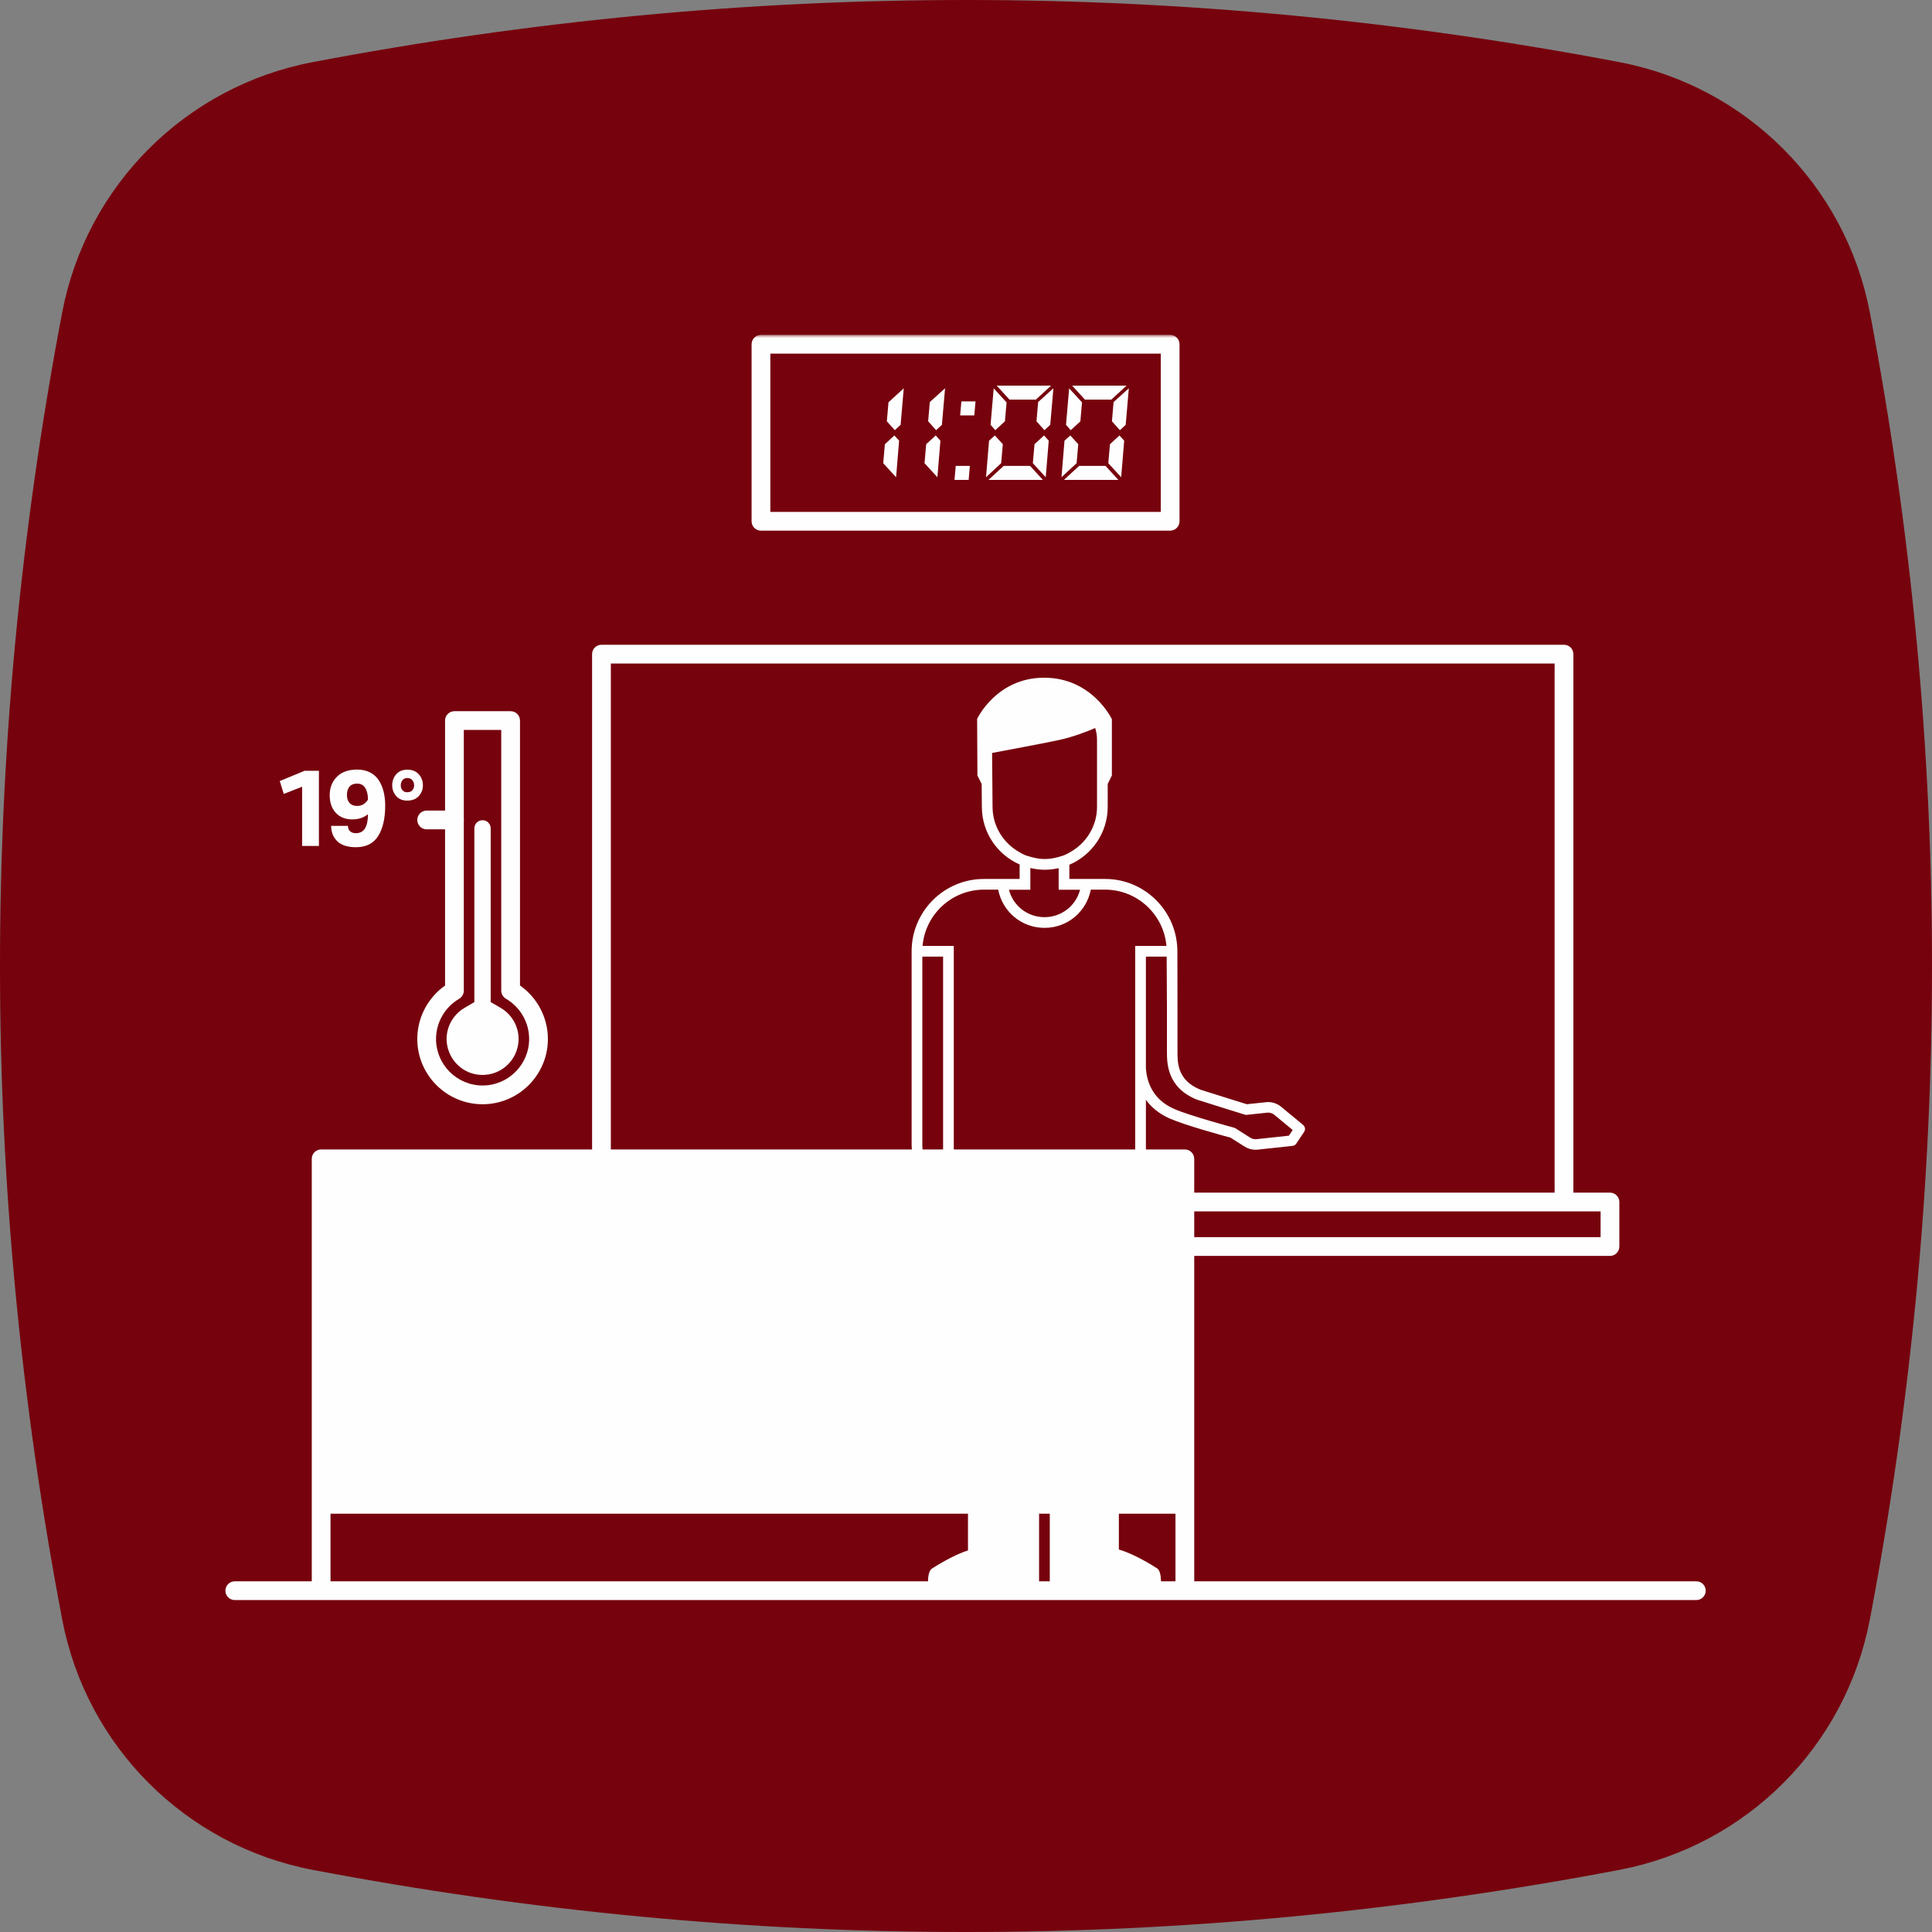 <?xml version="1.0" encoding="UTF-8"?>
<svg width="300px" height="300px" viewBox="0 0 300 300" version="1.1" xmlns="http://www.w3.org/2000/svg" xmlns:xlink="http://www.w3.org/1999/xlink">
    <rect x="0" y="0" width="300" height="300" fill="#808080" stroke="none"/>
    <defs>
        <polygon id="path-1" points="0 196.456 229.862 196.456 229.862 0 0 0"></polygon>
    </defs>
    <g id="Page-1" stroke="none" stroke-width="1" fill="none" fill-rule="evenodd">
        <g id="cap1_esercizi_4A" transform="translate(-643, -284)">
            <g id="Group-4" transform="translate(643, 284)">
                <g id="Group-3-Copy" fill="#76020D">
                    <path d="M251.452,9.648 C217.642,3.212 183.809,0 149.998,0 C116.187,0 82.367,3.212 48.555,9.648 C28.832,13.395 13.41,28.817 9.653,48.541 C-3.218,116.177 -3.218,183.812 9.654,251.448 C13.411,271.193 28.833,286.594 48.556,290.352 C82.367,296.787 116.187,300 149.999,300 C183.809,300 217.642,296.787 251.453,290.352 C271.176,286.594 286.587,271.193 290.355,251.448 C303.215,183.812 303.215,116.177 290.354,48.541 C286.587,28.817 271.175,13.395 251.452,9.648" id="Fill-1"></path>
                </g>
                <g id="Group-33" transform="translate(35, 52)">
                    <path d="M148.983,126.487 L142.937,126.487 L142.937,118.776 C143.747,119.897 144.933,120.937 146.667,121.696 C149.047,122.737 154.786,124.308 156.084,124.658 L158.24,126.03 C158.759,126.36 159.358,126.535 159.972,126.535 C160.029,126.535 160.085,126.533 160.165,126.529 L165.696,125.934 C165.939,125.909 166.156,125.778 166.291,125.575 L167.502,123.758 C167.737,123.408 167.668,122.941 167.343,122.673 L163.937,119.86 C163.225,119.27 162.289,119.018 161.406,119.17 L158.605,119.462 C157.818,119.218 154.275,118.124 151.384,117.199 C147.82,115.748 147.832,113.011 147.84,111.198 L147.84,104.614 L147.823,95.71 L147.821,95.71 C147.82,89.519 142.783,84.482 136.593,84.482 L131.049,84.482 L131.049,82.278 C134.547,80.789 137.005,77.318 137.005,73.283 L137.005,69.725 L137.652,68.412 L137.652,59.675 C137.652,59.675 134.615,53.233 127.139,53.233 C119.705,53.233 116.728,59.63 116.728,59.63 L116.773,68.412 L117.432,69.743 L117.463,73.283 C117.463,77.283 119.881,80.724 123.328,82.234 L123.328,84.482 L117.786,84.482 C111.595,84.482 106.557,89.519 106.557,95.71 L106.556,95.71 L106.556,125.657 C106.556,125.944 106.578,126.213 106.593,126.487 L59.851,126.487 L59.851,51.031 L206.4,51.031 L206.4,133.193 L150.439,133.193 L150.439,127.943 C150.439,127.14 149.786,126.487 148.983,126.487 Z M147.527,193.545 L145.281,193.545 C145.269,192.773 145.149,191.841 144.662,191.526 C143.945,191.058 141.057,189.263 138.736,188.612 L138.736,183.045 L147.527,183.045 L147.527,193.545 Z M128.011,191.878 L128.011,193.545 L126.348,193.545 L126.348,191.878 L126.348,188.398 L126.348,183.045 L128.011,183.045 L128.011,188.359 L128.011,191.878 Z M150.825,118.739 C154.183,119.814 158.27,121.073 158.284,121.077 C158.385,121.107 158.492,121.12 158.609,121.109 L161.624,120.792 C162.093,120.714 162.542,120.833 162.893,121.122 L165.729,123.465 L165.141,124.347 L160.036,124.896 C159.724,124.906 159.397,124.824 159.119,124.648 L156.861,123.213 C156.791,123.166 156.713,123.131 156.627,123.108 C156.56,123.091 149.775,121.268 147.324,120.195 C143.894,118.695 143.073,115.847 142.937,113.931 L142.937,96.542 L146.16,96.542 L146.202,104.614 L146.201,111.196 C146.195,113.032 146.183,116.85 150.825,118.739 Z M127.189,92.079 C130.758,92.079 133.711,89.569 134.383,86.144 L136.593,86.144 C141.588,86.144 145.702,89.992 146.123,94.879 L141.274,94.879 L141.274,126.487 L113.104,126.487 L113.104,94.879 L108.255,94.879 C108.676,89.992 112.789,86.144 117.786,86.144 L119.996,86.144 C120.668,89.569 123.622,92.079 127.189,92.079 Z M123.328,80.345 C120.835,78.959 119.124,76.328 119.124,73.276 L119.052,64.917 C121.049,64.545 126.467,63.532 129.37,62.924 C131.585,62.459 133.795,61.592 135.065,61.047 C135.229,61.616 135.344,62.206 135.344,62.828 L135.344,73.283 C135.344,76.368 133.592,79.024 131.049,80.394 C130.776,80.541 130.508,80.691 130.218,80.806 C129.95,80.912 129.668,80.987 129.387,81.065 C128.697,81.256 127.984,81.391 127.234,81.391 C126.451,81.391 125.707,81.245 124.991,81.037 C124.711,80.955 124.425,80.888 124.16,80.778 C123.868,80.658 123.602,80.496 123.328,80.345 Z M124.991,86.162 L124.991,86.144 L124.991,85.312 L124.991,84.482 L124.991,82.784 C125.712,82.954 126.461,83.054 127.234,83.054 C127.975,83.054 128.693,82.964 129.387,82.807 L129.387,84.482 L129.387,85.312 L129.387,86.144 L129.387,86.162 L132.709,86.162 C132.068,88.641 129.837,90.417 127.189,90.417 C124.543,90.417 122.31,88.641 121.67,86.162 L124.991,86.162 Z M108.218,125.657 L108.218,96.542 L111.442,96.542 L111.442,126.487 L108.255,126.487 C108.239,126.214 108.218,125.947 108.218,125.657 Z M16.322,183.045 L115.308,183.045 L115.308,188.746 C113.051,189.467 110.4,191.121 109.717,191.565 C109.239,191.874 109.114,192.781 109.098,193.545 L16.322,193.545 L16.322,183.045 Z M150.439,140.108 L213.539,140.108 L213.539,136.104 L150.439,136.104 L150.439,140.108 Z M228.406,193.545 L150.439,193.545 L150.439,181.589 L150.439,143.019 L214.995,143.019 C215.799,143.019 216.451,142.367 216.451,141.563 L216.451,134.649 C216.451,133.844 215.799,133.193 214.995,133.193 L209.311,133.193 L209.311,49.575 C209.311,48.771 208.659,48.119 207.856,48.119 L58.395,48.119 C57.591,48.119 56.939,48.771 56.939,49.575 L56.939,126.487 L14.867,126.487 C14.063,126.487 13.411,127.14 13.411,127.943 L13.411,181.589 L13.411,193.545 L1.456,193.545 C0.652,193.545 0,194.197 0,195 C0,195.805 0.652,196.456 1.456,196.456 L228.406,196.456 C229.211,196.456 229.862,195.805 229.862,195 C229.862,194.197 229.211,193.545 228.406,193.545 Z" id="Fill-1" fill="#FEFEFE"></path>
                    <path d="M34.984,111.909 C35.772,113.435 37.254,114.539 38.947,114.831 C42.464,115.437 45.526,112.733 45.526,109.326 C45.526,107.347 44.457,105.496 42.734,104.496 L41.194,103.6 L41.194,76.623 C41.194,75.928 40.631,75.365 39.936,75.365 L39.916,75.365 C39.221,75.365 38.659,75.928 38.659,76.623 L38.659,103.608 L37.126,104.504 C34.666,105.942 33.543,109.12 34.984,111.909" id="Fill-3" fill="#FEFEFE"></path>
                    <path d="M36.299,103.089 C36.745,102.828 37.019,102.349 37.019,101.832 L37.019,75.527 C37.029,75.46 37.04,75.392 37.04,75.322 C37.04,75.252 37.029,75.185 37.019,75.118 L37.019,61.346 L42.833,61.346 L42.833,101.82 C42.833,102.338 43.108,102.817 43.557,103.079 C45.782,104.371 47.165,106.766 47.165,109.327 C47.165,113.313 43.923,116.556 39.936,116.556 C35.95,116.556 32.707,113.313 32.707,109.327 C32.707,106.774 34.084,104.384 36.299,103.089 M29.796,75.322 C29.796,76.127 30.448,76.778 31.252,76.778 L34.108,76.778 L34.108,101.039 C31.429,102.927 29.796,106.03 29.796,109.327 C29.796,114.918 34.345,119.467 39.936,119.467 C45.528,119.467 50.077,114.918 50.077,109.327 C50.077,106.019 48.436,102.911 45.745,101.025 L45.745,59.89 C45.745,59.087 45.092,58.435 44.289,58.435 L35.563,58.435 C34.76,58.435 34.108,59.087 34.108,59.89 L34.108,73.867 L31.252,73.867 C30.448,73.867 29.796,74.519 29.796,75.322" id="Fill-5" fill="#FEFEFE"></path>
                    <polygon id="Fill-7" fill="#FEFEFE" points="11.912 70.162 11.912 79.364 14.52 79.364 14.52 67.689 12.291 67.689 8.44 69.278 9.062 71.281"></polygon>
                    <path d="M19.278,70.141 C19.549,69.831 19.943,69.675 20.461,69.675 C21.015,69.675 21.432,69.903 21.714,70.357 C21.995,70.812 22.137,71.414 22.137,72.162 C21.734,72.818 21.175,73.147 20.461,73.147 C19.943,73.147 19.549,72.994 19.278,72.689 C19.008,72.384 18.872,71.966 18.872,71.437 C18.872,70.884 19.008,70.452 19.278,70.141 M19.702,75.236 C20.68,75.236 21.492,74.966 22.137,74.425 C22.137,76.394 21.515,77.378 20.272,77.378 C19.88,77.378 19.574,77.278 19.356,77.076 C19.138,76.875 19.028,76.595 19.028,76.238 L16.42,76.238 C16.42,77.217 16.739,78.014 17.378,78.631 C18.018,79.247 18.982,79.555 20.272,79.555 C21.849,79.555 23,78.973 23.726,77.81 C24.451,76.647 24.814,75.075 24.814,73.095 C24.814,72.3 24.73,71.572 24.564,70.91 C24.396,70.248 24.144,69.657 23.804,69.14 C23.464,68.622 23.009,68.218 22.439,67.93 C21.869,67.643 21.21,67.499 20.461,67.499 C19.091,67.499 18.038,67.876 17.3,68.63 C16.564,69.384 16.196,70.331 16.196,71.471 C16.196,72.623 16.511,73.538 17.145,74.217 C17.778,74.897 18.63,75.236 19.702,75.236" id="Fill-9" fill="#FEFEFE"></path>
                    <path d="M27.49,69.157 C27.663,68.927 27.911,68.811 28.234,68.811 C28.59,68.811 28.858,68.927 29.036,69.157 C29.215,69.387 29.304,69.652 29.304,69.951 C29.304,70.239 29.215,70.49 29.036,70.703 C28.858,70.916 28.59,71.022 28.234,71.022 C27.911,71.022 27.663,70.916 27.49,70.703 C27.318,70.49 27.232,70.239 27.232,69.951 C27.232,69.652 27.318,69.387 27.49,69.157 M28.234,72.317 C29.004,72.317 29.603,72.082 30.029,71.61 C30.456,71.137 30.669,70.584 30.669,69.951 C30.669,69.294 30.459,68.725 30.039,68.241 C29.618,67.758 29.017,67.516 28.234,67.516 C27.496,67.516 26.923,67.758 26.514,68.241 C26.106,68.725 25.902,69.294 25.902,69.951 C25.902,70.573 26.106,71.123 26.514,71.6 C26.923,72.079 27.496,72.317 28.234,72.317" id="Fill-11" fill="#FEFEFE"></path>
                    <mask id="mask-2" fill="white">
                        <use xlink:href="#path-1"></use>
                    </mask>
                    <g id="Clip-14"></g>
                    <path d="M84.618,27.487 L145.244,27.487 L145.244,2.911 L84.618,2.911 L84.618,27.487 Z M83.162,30.399 L146.7,30.399 C147.504,30.399 148.156,29.747 148.156,28.943 L148.156,1.456 C148.156,0.652 147.504,0 146.7,0 L83.162,0 C82.358,0 81.707,0.652 81.707,1.456 L81.707,28.943 C81.707,29.747 82.358,30.399 83.162,30.399 Z" id="Fill-13" fill="#FEFEFE" mask="url(#mask-2)"></path>
                    <polygon id="Fill-15" fill="#FEFEFE" mask="url(#mask-2)" points="102.403 16.977 102.147 19.927 104.144 22.109 104.612 16.432 103.883 15.617"></polygon>
                    <polygon id="Fill-16" fill="#FEFEFE" mask="url(#mask-2)" points="102.709 13.42 103.946 14.801 104.847 13.964 105.336 8.29 102.964 10.47"></polygon>
                    <polygon id="Fill-17" fill="#FEFEFE" mask="url(#mask-2)" points="109.123 13.42 110.36 14.801 111.26 13.964 111.751 8.288 109.382 10.433"></polygon>
                    <polygon id="Fill-18" fill="#FEFEFE" mask="url(#mask-2)" points="108.816 16.977 108.561 19.927 110.558 22.103 111.027 16.432 110.297 15.617"></polygon>
                    <polygon id="Fill-19" fill="#FEFEFE" mask="url(#mask-2)" points="113.215 22.522 115.412 22.522 115.6 20.346 113.403 20.346"></polygon>
                    <polygon id="Fill-20" fill="#FEFEFE" mask="url(#mask-2)" points="114.093 12.5 116.29 12.5 116.478 10.325 114.282 10.325"></polygon>
                    <polygon id="Fill-21" fill="#FEFEFE" mask="url(#mask-2)" points="120.716 16.976 119.48 15.617 118.579 16.432 118.111 22.101 120.461 19.924"></polygon>
                    <polygon id="Fill-22" fill="#FEFEFE" mask="url(#mask-2)" points="125.638 16.977 125.382 19.927 127.379 22.103 127.848 16.432 127.117 15.617"></polygon>
                    <polygon id="Fill-23" fill="#FEFEFE" mask="url(#mask-2)" points="125.852 10.052 128.216 7.877 119.764 7.877 121.751 10.052"></polygon>
                    <polygon id="Fill-24" fill="#FEFEFE" mask="url(#mask-2)" points="120.851 20.346 118.488 22.522 126.94 22.522 124.952 20.346"></polygon>
                    <polygon id="Fill-25" fill="#FEFEFE" mask="url(#mask-2)" points="121.045 13.422 121.299 10.48 119.302 8.303 118.814 13.964 119.55 14.801"></polygon>
                    <polygon id="Fill-26" fill="#FEFEFE" mask="url(#mask-2)" points="125.945 13.42 127.18 14.801 128.082 13.964 128.572 8.288 126.202 10.433"></polygon>
                    <polygon id="Fill-27" fill="#FEFEFE" mask="url(#mask-2)" points="137.568 10.052 139.932 7.877 131.48 7.877 133.466 10.052"></polygon>
                    <polygon id="Fill-28" fill="#FEFEFE" mask="url(#mask-2)" points="132.761 13.422 133.014 10.48 131.018 8.303 130.53 13.964 131.265 14.801"></polygon>
                    <polygon id="Fill-29" fill="#FEFEFE" mask="url(#mask-2)" points="132.432 16.976 131.196 15.617 130.294 16.432 129.827 22.101 132.177 19.924"></polygon>
                    <polygon id="Fill-30" fill="#FEFEFE" mask="url(#mask-2)" points="137.66 13.42 138.896 14.801 139.797 13.964 140.287 8.288 137.918 10.433"></polygon>
                    <polygon id="Fill-31" fill="#FEFEFE" mask="url(#mask-2)" points="137.353 16.977 137.098 19.927 139.095 22.103 139.563 16.432 138.833 15.617"></polygon>
                    <polygon id="Fill-32" fill="#FEFEFE" mask="url(#mask-2)" points="132.566 20.346 130.204 22.522 138.655 22.522 136.668 20.346"></polygon>
                </g>
            </g>
        </g>
    </g>
</svg>